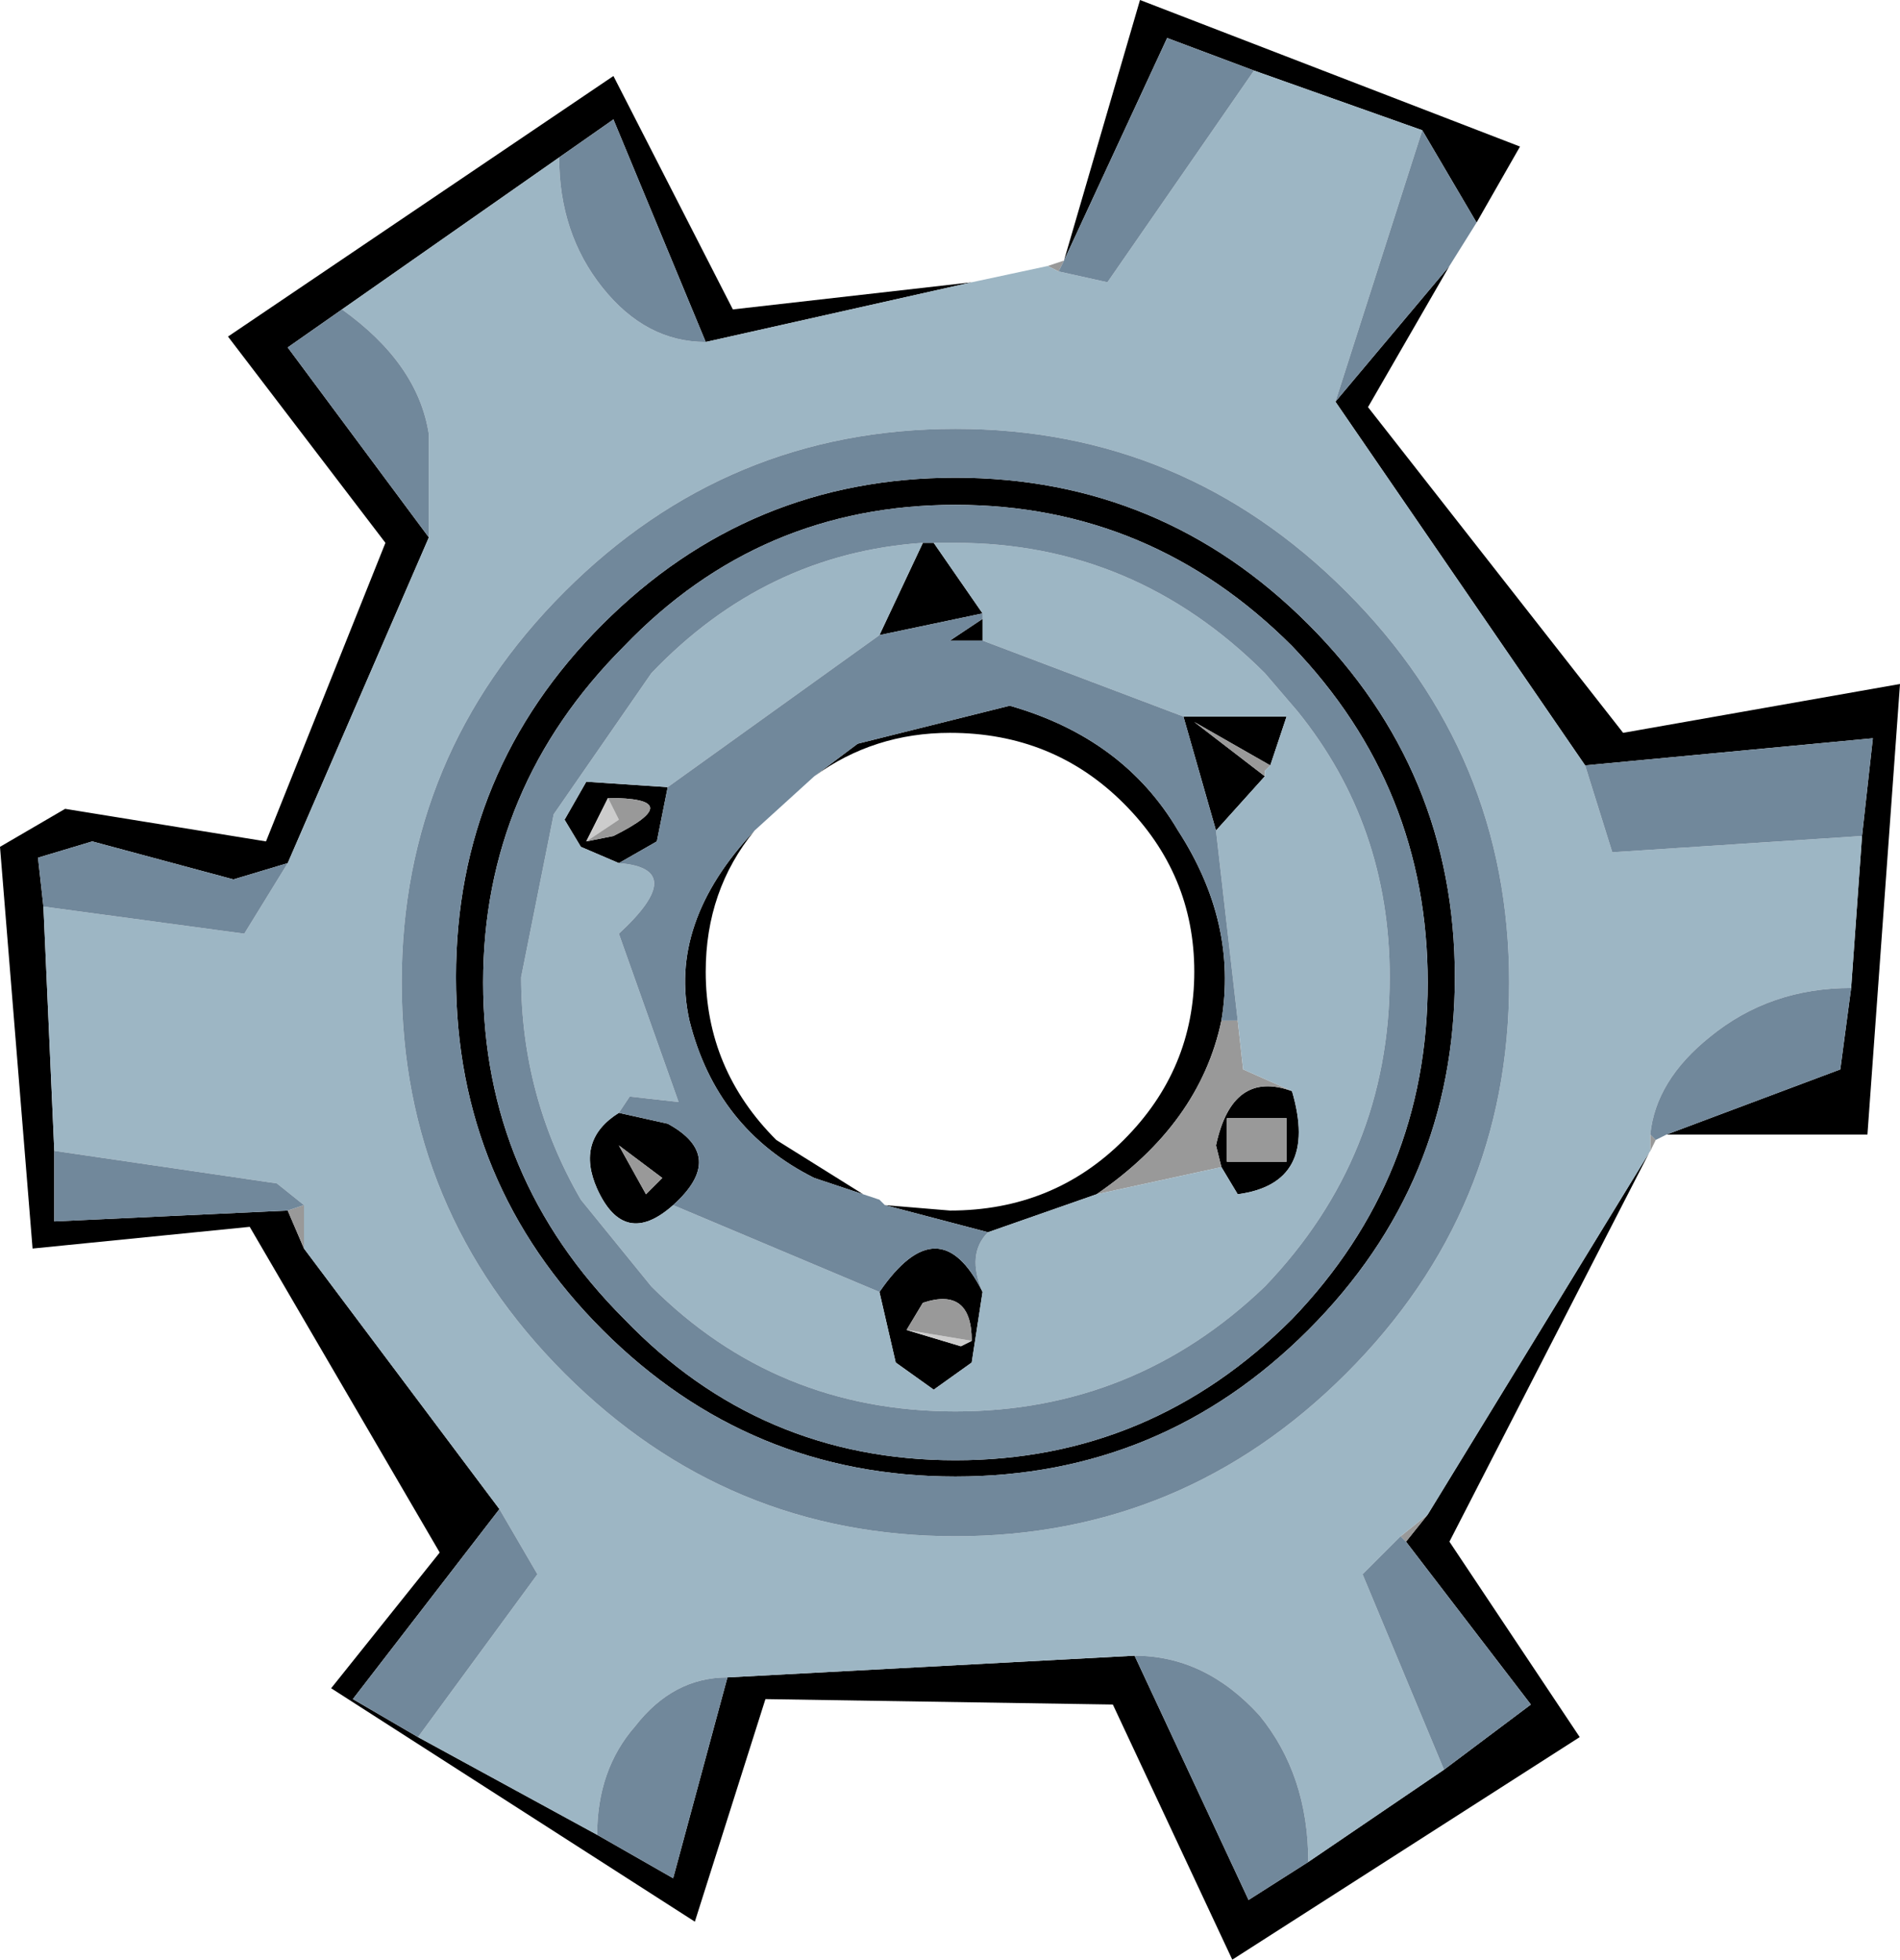 <?xml version="1.0" encoding="UTF-8" standalone="no"?>
<svg xmlns:xlink="http://www.w3.org/1999/xlink" height="18.05px" width="17.5px" xmlns="http://www.w3.org/2000/svg">
  <g transform="matrix(1.0, 0.0, 0.0, 1.0, 8.8, 9.05)">
    <path d="M2.75 -8.4 L1.95 -8.7 1.0 -6.65 1.7 -9.05 5.2 -7.7 4.8 -7.0 4.3 -7.85 2.75 -8.4 M4.55 -6.6 L3.8 -5.3 6.15 -2.3 8.7 -2.75 8.4 1.4 6.55 1.4 8.15 0.8 8.25 0.05 8.35 -1.35 8.45 -2.25 5.8 -2.0 3.5 -5.35 4.55 -6.6 M6.45 1.45 L4.55 5.15 5.75 6.95 2.55 9.0 1.45 6.65 -1.75 6.6 -2.4 8.65 -5.75 6.5 -4.75 5.25 -6.5 2.25 -8.5 2.45 -8.8 -1.25 -8.2 -1.6 -6.35 -1.3 -5.25 -4.05 -6.7 -5.95 -3.15 -8.35 -2.05 -6.2 0.15 -6.45 -2.3 -5.9 -3.15 -7.95 -3.65 -7.6 -5.65 -6.2 -6.15 -5.85 -4.85 -4.1 -6.15 -1.1 -6.65 -0.95 -7.95 -1.3 -8.45 -1.15 -8.4 -0.7 -8.3 1.55 -8.3 2.2 -6.15 2.1 -6.0 2.45 -4.2 4.85 -5.55 6.6 -4.95 6.95 -3.3 7.85 -2.6 8.25 -2.1 6.4 1.65 6.2 2.7 8.45 3.25 8.1 4.5 7.25 5.3 6.65 4.15 5.15 4.35 4.9 6.4 1.55 6.45 1.45 M0.25 -3.35 L0.25 -3.15 -0.05 -3.15 0.25 -3.35 M2.1 -2.45 L3.05 -2.45 2.9 -2.0 2.2 -2.4 2.85 -1.9 2.4 -1.4 2.1 -2.45 M3.1 1.0 Q3.35 1.85 2.6 1.95 L2.45 1.7 2.4 1.5 Q2.55 0.8 3.1 1.0 M1.3 1.95 L0.3 2.3 -0.65 2.05 -0.05 2.1 Q0.9 2.1 1.55 1.45 2.2 0.8 2.2 -0.1 2.2 -1.0 1.55 -1.65 0.9 -2.3 -0.05 -2.3 -0.75 -2.3 -1.3 -1.9 L-0.9 -2.2 0.5 -2.55 Q1.55 -2.25 2.05 -1.4 2.6 -0.55 2.45 0.35 2.25 1.3 1.3 1.95 M0.25 2.85 L0.15 3.5 -0.2 3.75 -0.55 3.5 -0.7 2.85 Q-0.15 2.05 0.25 2.85 M-2.6 2.05 Q-3.05 2.45 -3.3 1.9 -3.5 1.45 -3.1 1.2 L-2.65 1.3 Q-2.1 1.6 -2.6 2.05 M-3.1 -1.1 L-3.45 -1.25 -3.6 -1.5 -3.4 -1.85 -2.65 -1.8 -2.75 -1.3 -3.1 -1.1 M-0.7 -3.2 L-0.3 -4.05 -0.2 -4.05 0.25 -3.4 -0.7 -3.2 M-1.85 -1.4 Q-2.3 -0.85 -2.3 -0.1 -2.3 0.8 -1.65 1.45 L-0.85 1.95 -1.3 1.8 Q-2.2 1.35 -2.45 0.35 -2.65 -0.55 -1.85 -1.4 M4.6 -0.05 Q4.6 1.85 3.25 3.2 1.9 4.55 0.0 4.55 -1.9 4.55 -3.25 3.2 -4.6 1.85 -4.6 -0.05 -4.6 -1.95 -3.25 -3.3 -1.9 -4.65 0.0 -4.65 1.9 -4.65 3.25 -3.3 4.6 -1.95 4.6 -0.05 M0.0 -4.4 Q-1.8 -4.4 -3.05 -3.1 -4.35 -1.8 -4.35 0.0 -4.35 1.8 -3.05 3.1 -1.8 4.4 0.0 4.4 1.8 4.4 3.1 3.1 4.35 1.8 4.35 0.0 4.35 -1.8 3.1 -3.1 1.8 -4.4 0.0 -4.4 M3.05 1.25 L2.5 1.25 2.5 1.65 3.05 1.65 3.05 1.25 M-0.45 3.2 L0.05 3.35 0.15 3.3 Q0.15 2.8 -0.3 2.95 L-0.45 3.2 M-3.4 -1.3 L-3.15 -1.35 Q-2.45 -1.7 -3.2 -1.7 L-3.4 -1.3 M-2.85 1.95 L-2.7 1.8 -3.1 1.5 -2.85 1.95" fill="#000000" fill-rule="evenodd" stroke="none"/>
    <path d="M0.15 3.3 L0.05 3.35 -0.45 3.2 0.15 3.3 M-3.2 -1.7 L-3.1 -1.5 -3.4 -1.3 -3.2 -1.7" fill="#cccccc" fill-rule="evenodd" stroke="none"/>
    <path d="M1.0 -6.65 L0.95 -6.55 0.85 -6.6 1.0 -6.65 M-6.0 2.05 L-6.0 2.45 -6.15 2.1 -6.0 2.05 M4.1 5.1 L4.35 4.9 4.15 5.15 4.1 5.1 M6.4 1.55 L6.4 1.4 6.45 1.45 6.4 1.55 M2.9 -2.0 L2.85 -1.95 2.85 -1.9 2.2 -2.4 2.9 -2.0 M2.6 0.35 L2.65 0.8 3.1 1.0 Q2.55 0.8 2.4 1.5 L2.45 1.7 1.3 1.95 Q2.25 1.3 2.45 0.35 L2.6 0.35 M3.05 1.25 L3.05 1.65 2.5 1.65 2.5 1.25 3.05 1.25 M0.15 3.3 L-0.45 3.2 -0.3 2.95 Q0.15 2.8 0.15 3.3 M-3.4 -1.3 L-3.1 -1.5 -3.2 -1.7 Q-2.45 -1.7 -3.15 -1.35 L-3.4 -1.3 M-2.85 1.95 L-3.1 1.5 -2.7 1.8 -2.85 1.95" fill="#999999" fill-rule="evenodd" stroke="none"/>
    <path d="M0.95 -6.55 L1.4 -6.45 2.75 -8.4 4.3 -7.85 3.5 -5.35 5.8 -2.0 6.05 -1.2 8.35 -1.35 8.25 0.05 Q7.5 0.05 6.95 0.5 6.45 0.9 6.4 1.4 L6.4 1.55 4.35 4.9 4.1 5.1 3.75 5.45 4.5 7.25 3.25 8.1 Q3.25 7.3 2.8 6.75 2.3 6.2 1.65 6.2 L-2.1 6.4 Q-2.6 6.4 -2.95 6.85 -3.3 7.25 -3.3 7.85 L-4.95 6.95 -3.85 5.45 -4.2 4.85 -6.0 2.45 -6.0 2.05 -6.25 1.85 -8.3 1.55 -8.4 -0.7 -6.55 -0.45 -6.15 -1.1 -4.85 -4.1 -4.85 -5.05 Q-4.95 -5.7 -5.65 -6.2 L-3.65 -7.6 Q-3.65 -6.9 -3.25 -6.4 -2.85 -5.9 -2.3 -5.9 L0.15 -6.45 0.85 -6.6 0.95 -6.55 M0.25 -3.35 L0.25 -3.4 -0.2 -4.05 0.0 -4.05 Q1.65 -4.05 2.85 -2.85 L3.15 -2.5 Q4.0 -1.45 4.0 -0.05 4.0 1.6 2.85 2.8 1.65 3.95 0.0 3.95 -1.65 3.95 -2.8 2.8 L-3.45 2.0 Q-4.0 1.05 -4.0 -0.05 L-3.7 -1.55 -2.8 -2.85 Q-1.75 -3.95 -0.3 -4.05 L-0.7 -3.2 -2.65 -1.8 -3.4 -1.85 -3.6 -1.5 -3.45 -1.25 -3.1 -1.1 Q-2.45 -1.05 -3.1 -0.45 L-2.55 1.1 -3.0 1.05 -3.1 1.2 Q-3.5 1.45 -3.3 1.9 -3.05 2.45 -2.6 2.05 L-0.7 2.85 -0.55 3.5 -0.2 3.75 0.15 3.5 0.25 2.85 Q0.1 2.5 0.3 2.3 L1.3 1.95 2.45 1.7 2.6 1.95 Q3.35 1.85 3.1 1.0 L2.65 0.8 2.6 0.35 2.4 -1.4 2.85 -1.9 2.85 -1.95 2.9 -2.0 3.05 -2.45 2.1 -2.45 0.25 -3.15 0.25 -3.35 M0.0 -5.1 Q-2.1 -5.1 -3.6 -3.6 -5.1 -2.1 -5.1 0.0 -5.1 2.1 -3.6 3.6 -2.1 5.1 0.0 5.1 2.1 5.1 3.6 3.6 5.1 2.1 5.1 0.0 5.1 -2.1 3.6 -3.6 2.1 -5.1 0.0 -5.1" fill="#9db6c4" fill-rule="evenodd" stroke="none"/>
    <path d="M1.0 -6.65 L1.95 -8.7 2.75 -8.4 1.4 -6.45 0.95 -6.55 1.0 -6.65 M4.3 -7.85 L4.8 -7.0 4.55 -6.6 3.5 -5.35 4.3 -7.85 M6.55 1.4 L6.45 1.45 6.4 1.4 Q6.45 0.9 6.95 0.5 7.5 0.05 8.25 0.05 L8.15 0.8 6.55 1.4 M-2.3 -5.9 Q-2.85 -5.9 -3.25 -6.4 -3.65 -6.9 -3.65 -7.6 L-3.15 -7.95 -2.3 -5.9 M-5.65 -6.2 Q-4.95 -5.7 -4.85 -5.05 L-4.85 -4.1 -6.15 -5.85 -5.65 -6.2 M-6.15 -1.1 L-6.55 -0.45 -8.4 -0.7 -8.45 -1.15 -7.95 -1.3 -6.65 -0.95 -6.15 -1.1 M-8.3 1.55 L-6.25 1.85 -6.0 2.05 -6.15 2.1 -8.3 2.2 -8.3 1.55 M-4.2 4.85 L-3.85 5.45 -4.95 6.95 -5.55 6.6 -4.2 4.85 M-3.3 7.85 Q-3.3 7.25 -2.95 6.85 -2.6 6.4 -2.1 6.4 L-2.6 8.25 -3.3 7.85 M1.65 6.2 Q2.3 6.2 2.8 6.75 3.25 7.3 3.25 8.1 L2.7 8.45 1.65 6.2 M4.5 7.25 L3.75 5.45 4.1 5.1 4.15 5.15 5.3 6.65 4.5 7.25 M8.35 -1.35 L6.05 -1.2 5.8 -2.0 8.45 -2.25 8.35 -1.35 M0.25 -3.4 L0.25 -3.35 -0.05 -3.15 0.25 -3.15 2.1 -2.45 2.4 -1.4 2.6 0.35 2.45 0.35 Q2.6 -0.55 2.05 -1.4 1.55 -2.25 0.5 -2.55 L-0.9 -2.2 -1.3 -1.9 -1.85 -1.4 Q-2.65 -0.55 -2.45 0.35 -2.2 1.35 -1.3 1.8 L-0.85 1.95 -0.7 2.0 -0.65 2.05 0.3 2.3 Q0.1 2.5 0.25 2.85 -0.15 2.05 -0.7 2.85 L-2.6 2.05 Q-2.1 1.6 -2.65 1.3 L-3.1 1.2 -3.0 1.05 -2.55 1.1 -3.1 -0.45 Q-2.45 -1.05 -3.1 -1.1 L-2.75 -1.3 -2.65 -1.8 -0.7 -3.2 0.25 -3.4 M-0.3 -4.05 Q-1.75 -3.95 -2.8 -2.85 L-3.7 -1.55 -4.0 -0.05 Q-4.0 1.05 -3.45 2.0 L-2.8 2.8 Q-1.65 3.95 0.0 3.95 1.65 3.95 2.85 2.8 4.0 1.6 4.0 -0.05 4.0 -1.45 3.15 -2.5 L2.85 -2.85 Q1.65 -4.05 0.0 -4.05 L-0.2 -4.05 -0.3 -4.05 M0.0 -4.4 Q1.8 -4.4 3.1 -3.1 4.35 -1.8 4.35 0.0 4.35 1.8 3.1 3.1 1.8 4.4 0.0 4.4 -1.8 4.4 -3.05 3.1 -4.35 1.8 -4.35 0.0 -4.35 -1.8 -3.05 -3.1 -1.8 -4.4 0.0 -4.4 M4.6 -0.05 Q4.6 -1.95 3.25 -3.3 1.9 -4.65 0.0 -4.65 -1.9 -4.65 -3.25 -3.3 -4.6 -1.95 -4.6 -0.05 -4.6 1.85 -3.25 3.2 -1.9 4.55 0.0 4.55 1.9 4.55 3.25 3.2 4.6 1.85 4.6 -0.05 M0.0 -5.1 Q2.1 -5.1 3.6 -3.6 5.1 -2.1 5.1 0.0 5.1 2.1 3.6 3.6 2.1 5.1 0.0 5.1 -2.1 5.1 -3.6 3.6 -5.1 2.1 -5.1 0.0 -5.1 -2.1 -3.6 -3.6 -2.1 -5.1 0.0 -5.1" fill="#71889b" fill-rule="evenodd" stroke="none"/>
  </g>
</svg>
